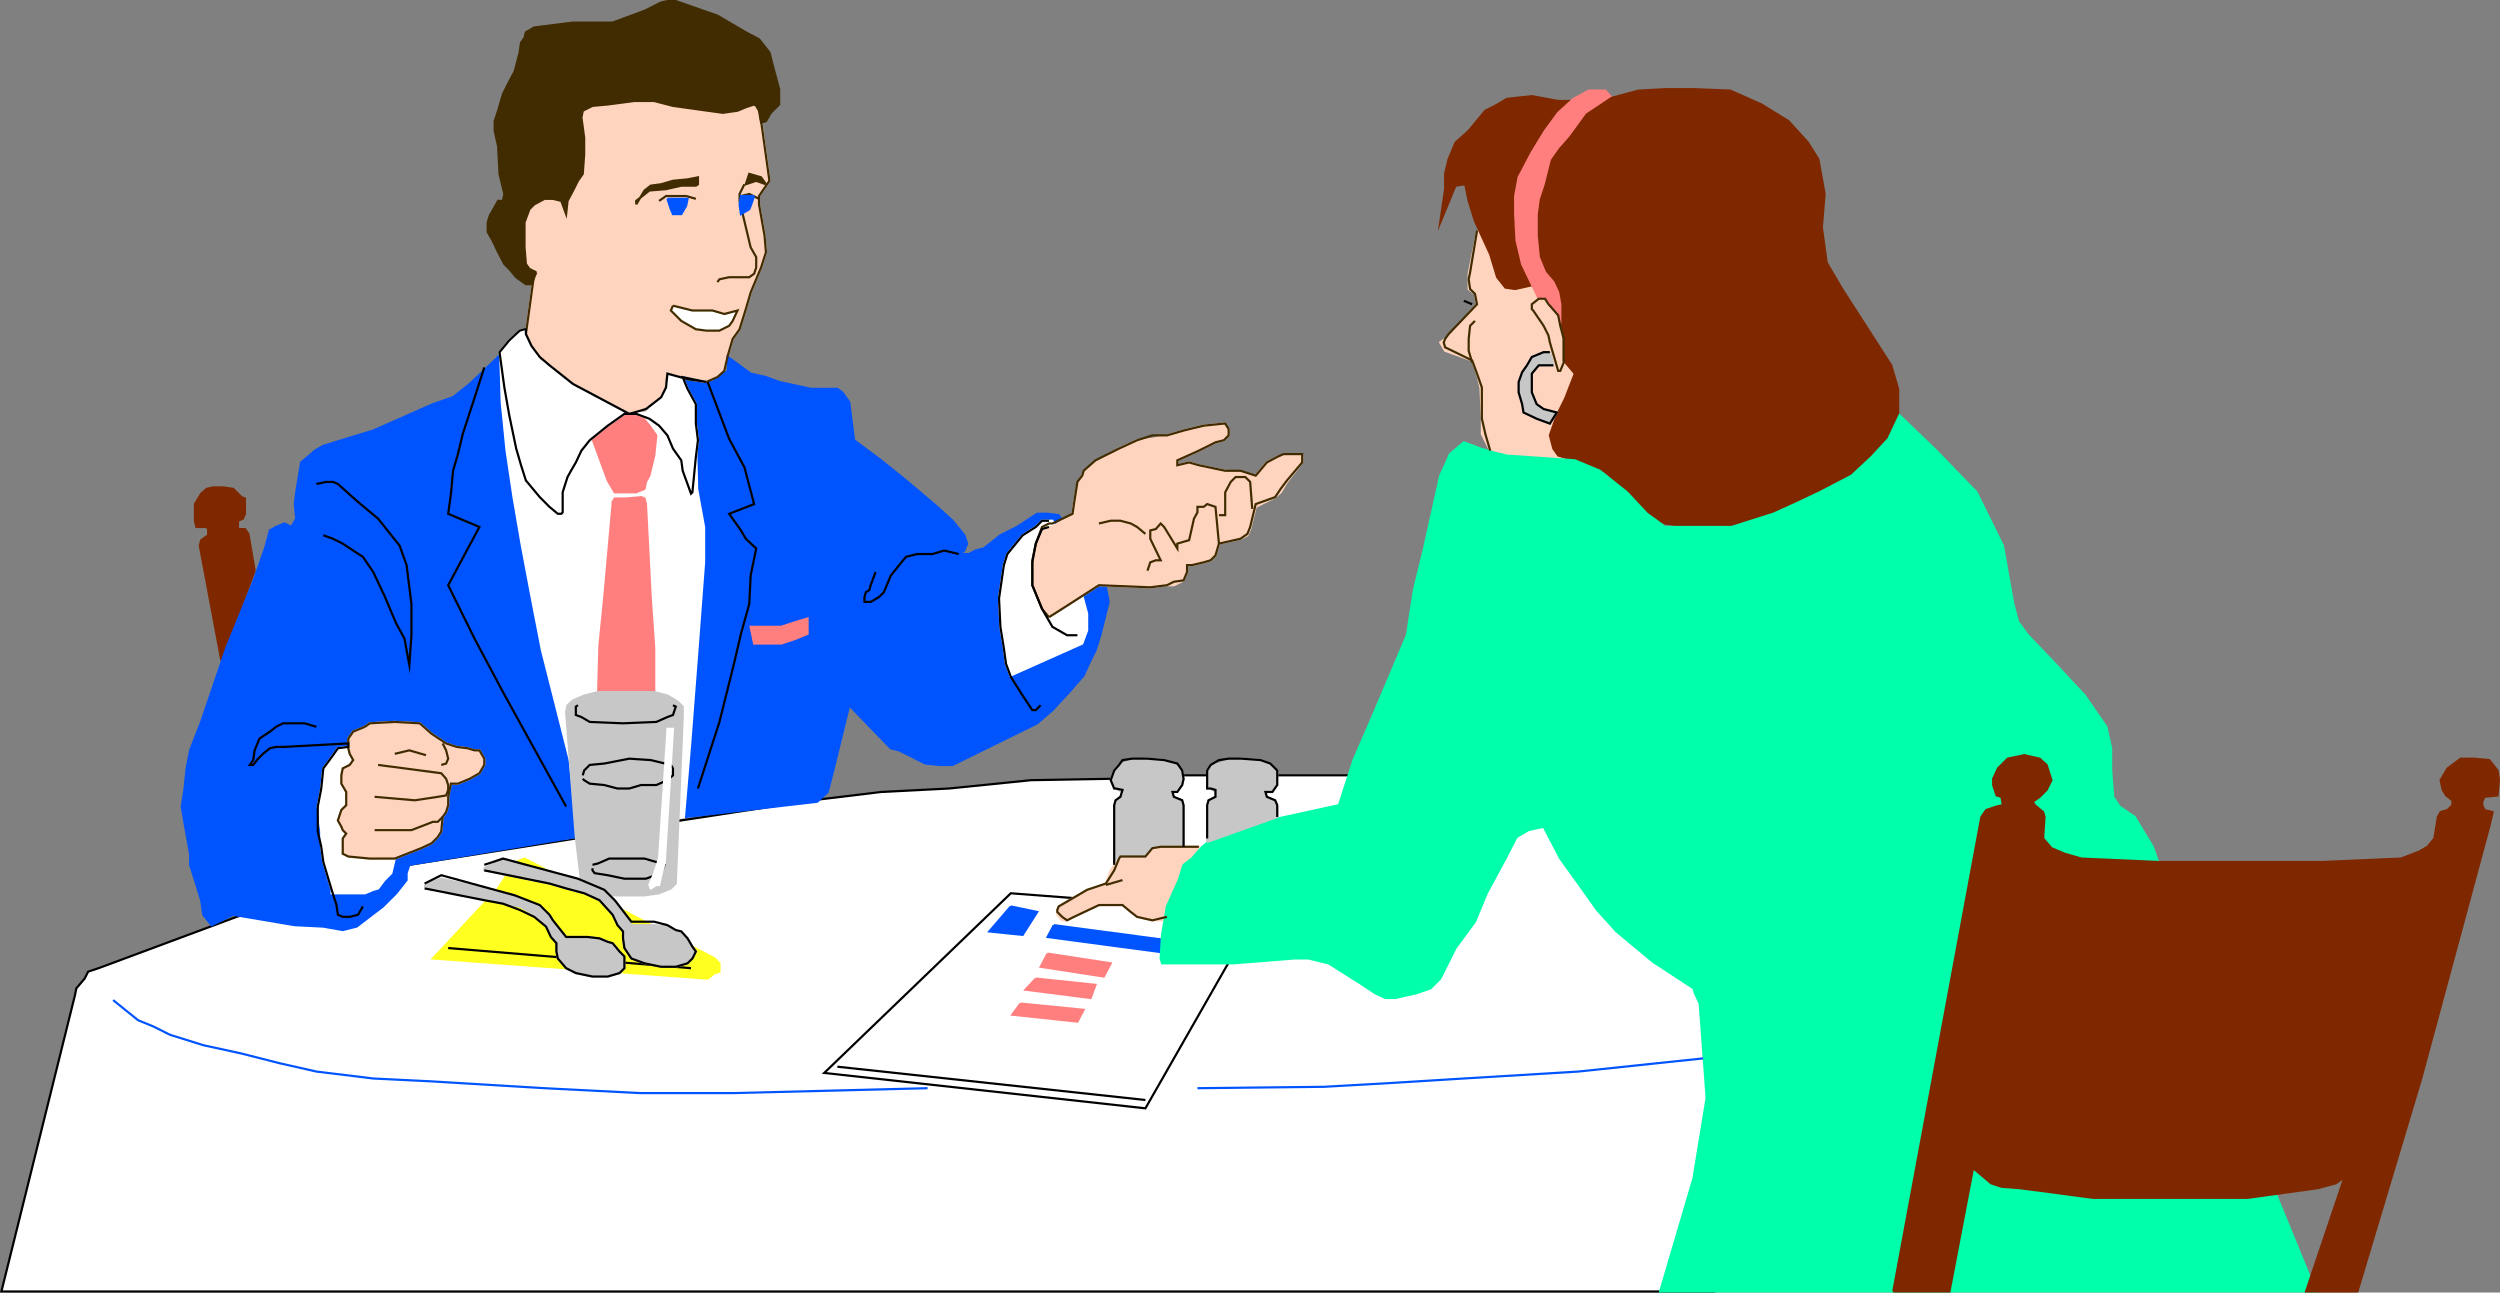 <svg xmlns="http://www.w3.org/2000/svg" width="360.362" height="186.317"><rect width="100%" height="100%" fill="#808080" stroke="none"/><path fill="#fff" stroke="#000" stroke-miterlimit="10" stroke-width=".317" d="M247.203 186.159v-74.7l-53.297.301h-23.5l-10.301.5-11.5.2-11.8 1.199-9.802.5-9.898 1.199-18.902 2.902-15.2 2.598-24 3.8-24.898 7.5-19.902 7.403-1.5.5-.5 1-1.2 1.398-.199 1-10.601 42.7h247"/><path fill="#7f2800" stroke="#7f2800" stroke-miterlimit="10" stroke-width=".317" d="m31.906 95.159-3.102-16.5.2-.801 1-.7v-.898l-.2-.3h-1.5l-.199-.9v-2.4l.898-1.5.801-.7.899-.199h1.5l1.402.2 1.2 1.199.5.199v2.203l-.302.7-.699.3v1.2h1l.5.698.899 5.301-4.797 12.899"/><path fill="#fff" stroke="#fff" stroke-miterlimit="10" stroke-width=".317" d="m71.804 52.26 30.899 6.7v58.1l-21.098 3.798-12-57.598 2.2-11"/><path fill="#ffd4bf" stroke="#ffd4bf" stroke-miterlimit="10" stroke-width=".317" d="m77.003 39.46-1.199 8.699.801 1.699 1.2 2.101 1.398.7 3.402 2.699 8.098 4.3 2.402-.199 2.2-2 .698-1.601.2-2 2.902.8 2.7.403 1.6-.703 1-.899.5-2.199.7-2.402 1-1.399.898-2.898.7-2.402 1.5-3.598.703-2.203-.203-2.399-.797-4.5V28.26l1.5-2.2-1.5-11-13.203-6-16.797 8.599-5.703 17.3 2.101 4.5h1.2"/><path fill="#402c00" stroke="#402c00" stroke-miterlimit="10" stroke-width=".317" d="m91.703 29.46 1.203-2 .898-.7 1.5-.2 1.7-.5 2.101-.202 1.5-.297v1l-.3.2h-2.102l-2.2.5-2.398.198-1.902 1.5v.5m18.703-2.899-1.403-.5-1.5.5.5-1.5 1.7.5.703 1"/><path fill="none" stroke="#402c00" stroke-miterlimit="10" stroke-width=".317" d="m107.304 26.56-.699 1.4v1l1.598 6.699.8 1.402v1.5l-.3.898-.7.5h-2.898l-1.402.301-.297.399M95.003 28.96l1-.7h2.903l1.398.399"/><path fill="#0054ff" stroke="#0054ff" stroke-miterlimit="10" stroke-width=".317" d="m96.203 28.659.5 1.5.3.699h1.2l.703-1.2.199-1h-2.902"/><path fill="none" stroke="#402c00" stroke-miterlimit="10" stroke-width=".317" d="m106.804 28.26 1.2-.3 1.402.699"/><path fill="#0054ff" stroke="#0054ff" stroke-miterlimit="10" stroke-width=".317" d="m108.703 28.26-.5 1.399-.2.5-1.199.699-.199-1.399.2-1.199h1.898"/><path fill="#fff" stroke="#402c00" stroke-miterlimit="10" stroke-width=".317" d="m97.003 44.06 2.801.7h2.899l1.703.5 1.898-.5-.699 1.5-.5.7-1.402.699h-1.899l-1.5-.2-2.101-1.199-1.5-1.5.3-.7"/><path fill="#ff7f7f" stroke="#ff7f7f" stroke-miterlimit="10" stroke-width=".317" d="m85.406 63.26 1.5 4.098.699 1.902 1 1.7h3.098l1.203-.5.199-1 .5-.9.7-2.901.3-2.899-1-1.402-1.402-1.7-1.2.2h-.8l-1.598.8-1.5 1.2-1.7 1.402m.798 37.2.203-7.4.699-7 1.2-13.401v-.301l.3-.5h1.598l2.203-.2.5.2.199.8.7 13.602.5 7.2v7h-8.102"/><path fill="#0054ff" stroke="#0054ff" stroke-miterlimit="10" stroke-width=".317" d="m71.804 51.26.2 6.7.699 7 1 6.699 1.203 7 1.398 7.402 1.5 7.7 4 15.8 1.2 11.097-24 4-.399 1.2v1l-1.5 1.902-1.902 1.899-3.797 2.902-2 .5-2.801-.5-4.102-.203-8.898-1.5-3.102 1.5-1.199-1.5-.3-2.098-.899-2.902-.7-2.2v-1.597l-.8-4.402-.402-2.399.402-2.601.3-2.899.5-2.601 1.598-4.098 3.602-10.602 3.898-9.601 1.7-4.797.703-2.602.898-.5 1.2-.5 1 .5.699-1.199-.2-2.101.2-1.7.703-4.3 1.199-1 .8-.7 1.2-.699 7.2-2.2 8.6-3.8 2.9-1 2.398-1.902 4.101-3.899v-.199m26.602 3.098 1.398 3.101.801 5.102.2 7.898 1 5.5v5.102l-1 13.2-1 12.897-.9 10.602 18.9-2.2 1.5-1.402.698-2.699 2.403-9.8 6 6.199 1.199.3 1 .5 2.8 1.403 2 .2h1.9l12.198-6 2.2-1.903 2.402-2.598 2.098-2.402 1-2.2.703-1.398.699-2.2 1.2-4.8-.4-2.101-6.8-10.399-1.602-.2h-1.5l-2.898 1.9-2.402 1.199-2.399 1.902-1.199.297-.902.5h-1.5l.8-.5.403-1-.403-1.2-1.699-2.097-2.199-2-4.5-3.8-3.602-2.903-3.898-2.899-.7-5.5-1-1.398-.702-.5h-3.797l-4.602-1-1.898-.703-2.203-.5-3.297-2.399v2l-2.203 1.602h-2.098l-2.2-.703"/><path fill="#c7c7c7" stroke="#c7c7c7" stroke-miterlimit="10" stroke-width=".317" d="m83.003 120.659-1.398-18 .2-1 .8-.7 1.598-.699 2-.5h8.101l1.899.5 1.203.7.297.199.703.699v1.5l-1 24-.703.703-1.7.7-2.097.3h-4.301l-2.2-.3-1.702-.5-.899-.903-.8-6.7"/><path fill="#ffff20" stroke="#ffff20" stroke-miterlimit="10" stroke-width=".317" d="m72.703 126.659 1.703-2.399 1.199-.5 27.398 14.399.7.699v1.203l-.7.2-1 .8-39.597-2.902 9.398-10.098.899-1.402"/><path fill="none" stroke="#000" stroke-miterlimit="10" stroke-width=".317" d="m64.605 136.659 35 2.902"/><path fill="#c7c7c7" stroke="#c7c7c7" stroke-miterlimit="10" stroke-width=".317" d="M160.605 124.659v-8.399l.2-.902.698-.5.301-.7-1-.5h-.199l-.5-1.199.5-1.398.7-.8.5-.2 1.398-.5 2.203-.203 2.398.203 1.899.7.703.8.199 1.2-.2.898-.702.699-.7.3.2.7 1.203.5.199.902v5.8l-10 2.599"/><path fill="none" stroke="#000" stroke-miterlimit="10" stroke-width=".317" d="m154.804 129.46-9.101-.7-26.899 25.899 46.301 5.101 13.7-24 2.398-3.601-26.399-2.7"/><path fill="#0054ff" stroke="#0054ff" stroke-miterlimit="10" stroke-width=".317" d="m151.906 133.358 23.297 3.101-1 1.7-23.2-3.098.903-1.703"/><path fill="#ffd4bf" stroke="#ffd4bf" stroke-miterlimit="10" stroke-width=".317" d="M167.804 132.659h-1.699l-2.2-.5-.902-.7-1.199-1h-3.398l-3.602 1.7-1 .5h-.699l-.7-.801v-.7l.2-.5 4.098-2.398 2.703-.902.699-1.899 1.2-1.699h3.8l1-1.5 1.2-.2h5.5l-5 10.599"/><path fill="none" stroke="#402c00" stroke-miterlimit="10" stroke-width=".317" d="m159.406 127.56 2.398-.702"/><path fill="none" stroke="#000" stroke-miterlimit="10" stroke-width=".317" d="m120.703 153.76 44.402 4.8"/><path fill="#ffd4bf" stroke="#ffd4bf" stroke-miterlimit="10" stroke-width=".317" d="m212.906 33.46-1.203 6v2.199l.902.699.3 1.5-4.1 4.5-.5.5-.7.5.7 1.203 3.898 1.398.703 1.899.5 2 .199 4.5v2.203l1.2 2.398 12.198 5.5 8-42.5-22.097 5.5"/><path fill="none" stroke="#000" stroke-miterlimit="10" stroke-width=".317" d="m212.203 43.858-1.2-.5"/><path fill="#7f2800" stroke="#7f2800" stroke-miterlimit="10" stroke-width=".317" d="m221.503 40.96-3.097.699-1.403-.2-1.199-1.5-1-3.3-2.199-4.801-.902-2.899-.5-2.398-1.399.2-.3.698-1.899 4.602.7-4.8v-2.2l.5-2.102 1-2.398 1.898-1.703 2.402-2.899 1.398-.699 1.7-1 3.601-.402 3.801.703h6l5.598-1.5 3.8-.203h4.301l5.102.203 4.5 2 3.898 2.398 2.801 3.102 1.5 2.398.898 5-.398 4.801.398 2.899.301 2.199 2.102 3.601 7.199 11.2 1 3.402v3.598l-.5 1.699-1.2 2.101-1.902 2.2-1.398 1.402-2 1.7-2.602 1.5-4.097 2.097-5 1.902-5.301 1.7h-6l-3.602-.5-3.097-1.4-1.5-2.401-2.102-1.899-1.898-1.7-2.203-1-4.598-1.401-.7-1-.5-1.899 1-2.902 1.2-2.399 1.398-3.601-1.597-1.899v-3.601l-.5-1.7v-3.3l-.301-1.7-3.102-.699"/><path fill="#ff7f7f" stroke="#ff7f7f" stroke-miterlimit="10" stroke-width=".317" d="M224.906 46.659v-2.801l-.301-1.7-.7-1.5-1.202-1.398-.899-2.2-.3-3.1v-3.102l.3-2.2.7-2.097.902-3.602 1.199-1.699 1.5-1.7 2.398-3.3 3.602-2.402-.7-.797h-2.402l-2.199 1.2-2.199 2-1.902 2.597-1.899 3.101-1.898 3.602-.5 2.7v2.597l.199 3.8.8 3.403 2.4 5 .898-.402.703 1.402 1.199 1.2.3 1.398"/><path fill="#00ffab" stroke="#00ffab" stroke-miterlimit="10" stroke-width=".317" d="M216.503 65.46h-.3l-2.797-.801-2.403-.899-2 1.7-.699 1.6-.699 1.5-2.402 10.798-1.399 5.703-1 6.5-5 11.797-2.699 6.203-2.102 6.5-14.199 3.098-3.101 1-2.399 1.902-1.5 1.7-1.199.898-.7 2.199-1.702 3.8-.7 4.102-.199 3.399.2.699h10.3l8.7-.7h2.101l2.898.7 4.602 2.902 2.098 1.399 1.5.699h1.402l3.098-.7 2-.699 1.402-1.398 2.2-4.402 2.8-3.801 1.7-4.098 2.698-5 1.602-3.101 1.7-1 2.198-.5 2.403 4.601 2.597 3.598 2.7 3.8 2.8 3.102 5.301 4.399 5.801 3.8.2.7.698 1.5 1 13.601-1.898 11.598-4.8 16.3h94.5l-6.7-16.3-16.8-47.797-2.602-4.3-2.2-1.5-.898-1.403-.3-3.797v-3.203l-.7-3.098-3.102-4.5-4.097-4.402-4.102-4.297-1.398-1.902-.703-2.598-1.5-8.402-3.797-7.7-5.801-6-5.3-5.101-1.602 3.402-2.399 2.598-2.898 2.703-4.602 2.398-3.601 1.7-3.098 1.402-6 1.898h-9.602l-1.199-.898-1.398-1-2.903-3.102-3.898-3.101-3.602-1.5-10-.7-.5-.199"/><path fill="none" stroke="#0054ff" stroke-miterlimit="10" stroke-width=".317" d="m16.304 144.159 3.602 2.902 2.199.898 2.398 1.2 4.801 1.5 5.5 1.199 5.5 1.402 5.301 1.2 8.2 1 8.1.398 16.598 1 13.7.703h13.601l27.899-.703m38.902 0 18.2-.2 8.898-.5 11.3-.699 16.5-1 18-1.898"/><path fill="#7f2800" stroke="#7f2800" stroke-miterlimit="10" stroke-width=".317" d="m272.906 186.159 12.699-68.399.7-1 1.5-.5.898-.2-.2-1.202-.699-.2-.5-1.5v-.898l.7-1.5 1.402-1.402 2.398-.5 2.2.5 1 .902.699 2.2-.7 1.398-1 1-.699.5-.3.203.3.5 1.2 1 .199.7-.2 3.097 1.2 1.402 1.902.8 2.398.7 11.301.5h23.301l11.5-.5 2.598-1 1.203-.7 1-1.202.5-3.098.398-.7 1-.3.7-.7v-.702l-.899-.7-.5-.8-.3-1.399 1-1.699 1.898-1.402h1.902l2.2.203 1.198 1.5.2 1.398-.2 2.2-1.898.199-.3.703v.5l.3.7 1.2.3-.5 2.098-9.802 36.3-9.199 30.7h-7.398l6-17.801-.703 1.5-1 .703-2.598.7-10.102 1.398h-22.3l-10.598-1.399-2.602-.2-1.5-.5-2.597-2.202-3.403 17.8h-8.097"/><path fill="#fff" stroke="#fff" stroke-miterlimit="10" stroke-width=".317" d="m47.804 128.26-1.199-4-.3-2.2v-2.202l-.5-3.598.5-2.601.3-2.899 1.398-1.902.7-1 1.5-.2 6.703 16.102-.5 2.098-1 1-.903 1.203-.699.2-1.199.5h-4.8v-.5m97.898-30.701-.7-1.901-.3-2.2-.5-3.101-.2-4.098.7-4.8.5-1.602 2.203-2.7 1.898-1.199.899-.898h1.5l4.3 10.797.7 2.601v2.399l-.7 1.902-10.3 4.598v.203"/><path fill="#c7c7c7" stroke="#c7c7c7" stroke-miterlimit="10" stroke-width=".317" d="m69.804 125.159 2.7-1.399 10.8 3.098 3.801 1.902 1.5 1 .7.899 1.698 2.699h3.301l1.899.203 1.203.7h.797l.902 1 .7 1.198.5.7-.5 1-.7.699-1.7.5h-2.1l-2.4-.5-1.902-.7-1-1.5-.199-1.398v-1l-.5-.902-1-1.5-1.898-2.098-2.203-1-2.598-.7-2.402-.702-9.399-1.899v-.3m104.199-3.801v-5.098l.2-.902 1-.5v-.7l-.7-.5h-.5v-2.597l.5-.8 1.2-.2 1.402-.5 1.898-.203 2.7.203 1.402.7 1 .8v1.2l-.3.898-.4.699-1 .3.2.7 1.2.5.3.902v1.5l-10.102 3.598"/><path fill="none" stroke="#402c00" stroke-miterlimit="10" stroke-width=".317" d="m77.003 39.46-1.199 8.699.801 1.699 1.2 2.101 1.398.7 3.402 2.699 8.098 4.3 2.402-.199 2.2-2 .698-1.601.2-2 2.902.8 2.7.403 1.6-.703 1-.899.5-2.199.7-2.402 1-1.399.898-2.898.7-2.402 1.5-3.598.703-2.203-.203-2.399-.797-4.5V28.26l1.5-2.2-1.5-10.8"/><path fill="#402c00" stroke="#402c00" stroke-miterlimit="10" stroke-width=".317" d="m77.304 39.26-1-.5-.5-.7-.199-2.401V32.06l.7-1.902.698-.7 1.5-.8h1.2l1.203.3.699 1.899.2-1.899.8-1.5.7-1.398.698-1 .2-2.8v-2.403l-.2-1.5-.199-1.399.2-1 1.402-.699 2.199-.2 3.8-.5h2.9l2.698.7 5 .7 2.2.3 2.101-.3 1.2-.5 1.199-.4.3.2.403.7.297 1.699.703-.2.699-1.199 1.2-1.2v-2.202l-.7-2.598-.7-2.7-1.5-1.901-1.902-1-4.097-2.399-6-2.101h-1.203l-.899.199-2.398 1.203-4.602 1.7h-5.699l-5.602.698-1.199.7-.199.8-.5.7-.2 1.402-.702 2.7-1 1.898-.7 1.402-.699 2.398-.5 1.5v1.399l.5 2.203.2 4 .699 2.898-.2 1h-.699l-1.199 2.102-.3 1v1.398l.698 1.2.801 1.699.899 1.703.703.7 1 1.198 1.398 1h.801l.7-1.699"/><path fill="#fff" stroke="#fff" stroke-miterlimit="10" stroke-width=".317" d="m101.804 55.06-2.699-.401-2.902-.801-.2 2-.699 1.601-2.199 2-2.402.2-8.098-4.301-3.402-2.7-1.399-.699-1.199-2.101-.8-1.7v-.699h-.2l-.7.2-1.5 1.402-1.402 1.7.7 5.097.703 4.5 1 4.3.699 2.403.7 2.2 2 2.398 1.398 1.402 1.203 1h.5l.199-.203v-2.899l.7-2.199.5-.902.698-1.2.801-1.699 1.2-1.5 2.601-2.101 2.398-1.7h1.7l1.902.7 1.398 1 1.2 1.402.8 1.899 1.2 1.699.203 1.5 1.199 3.3.2-.199.5-5.101.3-2.399-.3-2.398v-2.8l-1.2-2.2-.7-1.703 3.4.703"/><path fill="none" stroke="#000" stroke-miterlimit="10" stroke-width=".317" d="m101.804 55.06-2.699-.401-2.902-.801-.2 2-.699 1.402-2.199 1.7-2.402.699-8.098-4.301-3.402-2.7-1.399-1.199-1.199-1.601-.8-1.7v-.699h-.2l-.7.2-1.5 1.402-1.402 1.7.7 5.097.703 4 1 4.8.699 2.403.7 2.2 2 2.398 1.398 1.402 1.203 1h.5l.199-.203v-2.899l.7-2.199.5-.902.698-1.2.801-1.699 1.2-1.5 2.601-2.101 2.398-1.7h1.7l1.902.7 1.398 1 1.2 1.402.8 1.899 1.2 1.699.203 1.5 1.199 3.3.2-.199.5-5.101.3-2.399-.3-2.398v-2.8l-1.2-2.2-.7-1.703 3.4.703"/><path fill="#ffd4bf" stroke="#ffd4bf" stroke-miterlimit="10" stroke-width=".317" d="m52.605 104.76-1.7.7-.702 1v1.398l.203.8.5.903-.5.7-1 .5-.203 1v1.198l.703 1.2v1.902l-.703.7-.5 1.5.5.897.203.5.5.5-.5.7v2.203l.797.398 3.101.301h3.602l3.797-1.5 1.5-.7.902-.902.5-.8.2-2.098.5-.7.3-1v-1.202l.398-1.899h1l1.7-.699 1.402-.8.7-1.2v-.902l-.7-1.2h-.7l-1-.3-1.6-.2-1.5-.5-2.102-1.398-1.7-1.5-3.597-.2-3.602.2-.699.5"/><path fill="none" stroke="#402c00" stroke-miterlimit="10" stroke-width=".317" d="m56.906 108.659 2.097-.5 2.403.699m2.398-1.699.5 1 .301 1.199-.3.703-.7.2m-9.102-.001 9.102 1.2.7.8.3.898v.7l-.3.8-1.2.2-3.3.5-5.802-.5m0 4.801h5.301l3.102-1.2h.699l.7-.699"/><path fill="none" stroke="#402c00" stroke-miterlimit="10" stroke-width=".317" d="m52.605 104.76-1.7.7-.702 1v1.398l.203.8.5.903-.5.7-1 .5-.203 1v1.198l.703 1.2v1.902l-.703.7-.5 1.5.5.897.203.5.5.5-.5.7v2.203l.797.398 3.101.301h3.602l3.797-1.5 1.5-.7.902-.902.5-.8.2-2.098.5-.7.3-1v-1.202l.398-1.899h1l1.7-.699 1.402-.8.7-1.2v-.902l-.7-1.2h-.7l-1-.3-1.6-.2-1.5-.5-2.102-1.398-1.7-1.5-3.597-.2-3.602.2-.699.5"/><path fill="#ff7f7f" stroke="#ff7f7f" stroke-miterlimit="10" stroke-width=".317" d="M109.003 90.358h3.602l2.098-.7 1.703-.5v2.2l-1.703.703-2.098.7h-3.902l-.5-2.403h.8"/><path fill="#ffd4bf" stroke="#ffd4bf" stroke-miterlimit="10" stroke-width=".317" d="m151.203 88.96-1-1.2-.7-1.7-.699-1.702V81.06l.5-2.703.899-2.098 1-.3h.5l2.902-1.9.2-1.401.5-2.899.698-1.2.2-.5 1.703-1.401 3.398-2 2.602-1.2 2.199-.199 2.098-.5 2.402-.7 2.898-.702 2.903-.297.199.297.5.5v.902l-.7.7-1.202.3-2.399 1.2-3.101 1.398v.703l1.703-.402 1.398.402 3.801.797 2.2.203 2.198.5 1.602-1.902 1.5-.801.898-.2 1.5-.199 1.2.2v1l-2.2 2.8-.898 1.5-.8.7-2.802 1.402-.8 3.2-.399.898-1 .5-3.101.699-.5 1.703-.7.7-1 .3-1.699.398h-.699v1l-.5 1.2-1.402.699h-1l-2.399.3-7.398-.3-5.301 3.402-1.902 1.2"/><path fill="none" stroke="#402c00" stroke-miterlimit="10" stroke-width=".317" d="m151.203 88.96-1-1.2-.7-1.7-.699-1.702V80.76l.5-2.402.899-2.399 1-.5h.5l2.902-1.398.2-1.402.5-3.2.698-.898.2-.703 1.703-1.5 3.398-1.7 2.602-1.199 2.199-.699h2.098l2.402-.7 2.898-.702 2.903-.297h.199l.5.797v.902l-.7.7-1.202.3-2.399 1.2-3.101 1.398v.703l1.703-.402 1.398.402 3.801.797h2.2l2.198.703 1.602-1.902 1.5-.801.898-.399h2.7v1.2l-2.2 2.601-.898 1.2-.8 1.199-2.802 1-.8 3.3-.399 1-1 .7-3.101.699-.5 1.703-.7.7-1 .3-1.699.398h-.699v1l-.5 1.2-1.402.199-1 .5-2.399.3-7.398-.3-5.301 3.402-1.902 1.2"/><path fill="none" stroke="#000" stroke-miterlimit="10" stroke-width=".317" d="m151.203 75.96-1 .3-.899 2.098-.5 2.703v3.297l.7 1.703.699 1.7 1.5 2.597 2.101 1.203h1.5"/><path fill="none" stroke="#402c00" stroke-miterlimit="10" stroke-width=".317" d="m158.406 75.46 1.699-.4h1.398l1.5.4.903.5 1.199 1m.301 5.3.398-1.2.801-.3h.7l-1.5-3.101v-1.2l.8-.199.7-.8.5.5 1.898 3.1v-.702l1.703-.5.699-3.098.5-.902v-.797h.898l.5-.402 1.2.402.5 5.297m0-4.098h.902v-3.3l.8-1.5.7-.7h1.398l.7.7.3 3.898"/><path fill="none" stroke="#000" stroke-miterlimit="10" stroke-width=".317" d="m69.804 52.96-1.601 5-1.5 4.6-.7 2.9-.699 2.398-.3 3.3-.399 2.903 4.5 1.898-4.5 8.399 3.8 7.703 4.098 7.7 9.102 16.5m20.398-61.201 3.102 8.2 2.2 4.098 1.398 5.3-3.598 1.403 1.7 2.398.698 1.2 1.5 1.402-.8 3.898-.2 4.102-1.199 4.297-1 4.3-2.101 8.403-3.098 9.597m-55-43.898 1.398-.3h1l.7.3 2.902 2.598 2.898 2.402 3.102 3.899 1 2.8.7 5.602v4.5l-.302 4.297-.699-3.797-1.199-2.203-1.7-4-1.6-3.399-1.5-2.199-1.4-.902-1.5-1-1.402-.7-1.398-.5m-1 27.602-1.7-.5h-3.1l-1 .5-.9.7-1.5 1-.702 1.698-.2 1.403-.5.7h.5l.7-.903.703-.7 1-.8.898-.2h1.2l9.199-.5v.5l-1.5.2-.7 1-1.398 1.902-.3 2.898-.5 2.602v3.598l.5 2.203.3 2.2 1.2 4 .698 2.198.2 1.399.703.3h1l1.199-.3.7-1.2m85.898-50.8-2.098-.5-1.7.5h-2.202l-1.598.402-1 1.2-1.2 1.5-1 2.398-.702.703-1.2.7h-.898v-.7l.2-.703.5-.297.198-.703.7-1.899m25-7.399h-1l-.899.9-1.898 1.199-2.203 2.699-.5 1.601-.7 4.801.2 4.098.5 3.101.3 2.2.7 1.902 1.703 2.7 1.398 2.097h.5l.7-.7M84.003 111.76l.2-.7.8-.8 2.102-.2 3.598-.702 3.101.203 2.899.7.3.5v1l-.8.698-1.598.7h-2.2l-1.702.5h-1.7l-1.898-.5-2.102-.2-.8-.5-.2-.199m1.403 12.399.797-.2 1.601-.699h5.102l2.398.7.5.199-.5 1.199-2.199.8h-3.102l-2.398-.5-1.902-.3-.297-.399v-.3m-2.102-23.5-.3.199v1.203l.8.297 1.2.703 4.8.2 4.801-.2 1.598-.703.8-.297.403-1.203-.403-.2"/><path fill="#fff" stroke="#fff" stroke-miterlimit="10" stroke-width=".317" d="M94.605 127.56h.398l.301-1.402.5-1.699 1.2-19.398h-.801v.398l-1.2 18.301-.699 2.098-.699 1.703.2.5.8-.5"/><path fill="#c7c7c7" stroke="#c7c7c7" stroke-miterlimit="10" stroke-width=".317" d="m61.203 127.56 2.402-.902 10.598 2.403 3.601 1.598 1.399 1.199.5 1 1.902 2.203h3.098l1.703.2 1.199.5.7.198 1 1.2.698 1v1.402l-.699.7-1.699.5h-2.2l-2.402-.5-1.398-.7-1.2-1.402-.202-1v-1.2l-.5-.898-1-1.5-1.7-1.703-2.097-1.2-2.403-.398-2.699-.8-8.398-1.4-.203-.5"/><path fill="none" stroke="#402c00" stroke-miterlimit="10" stroke-width=".317" d="m212.605 46.26-.7.7-.202 1.898v1.703l.5 1.7m11-8.403-.5-.797h-.899l-1 .797v.703l.2.2 1.5 2.198.699 1.399.203 1 1.199 4.101h.3l.5-1.199v-3.402l-.5-1.899-.3-1.5-1.2-1.398-.202-.203"/><path fill="none" stroke="#402c00" stroke-miterlimit="10" stroke-width=".317" d="m212.906 33.26-1 6-.203 1 .203 1.399.699.699.3 1.5-4.1 4.3-.5.7-.2.5.2.703 3.898 1.898.703 1.899.699 2v4.5l.5 2.203.7 2.398m-46.602 67.2-2.098.5-2.2-.5-.902-.7-1.199-1h-3.398l-3.602 1.7-1 .5-.699-.5-.7-.7v-.3l.2-.5 4.098-2.399 2.703-.902 1.199-1.899.7-1.699.198-.3h3.602l1-1.2 1.2-.2h5.5"/><path fill="none" stroke="#000" stroke-miterlimit="10" stroke-width=".317" d="M160.605 124.659v-8.598l.2-.703.698-.5.301-1-1-.2h-.199l-.5-1.199.5-1.398.7-.8.5-.7 1.398-.203h2.203l2.398.203 1.899.5.703 1 .199 1.2-.2.898-.702 1h-.7l.2.699 1.203.5.199.703v6m-100.801 2.598 2.7-.899 10.8 2.899 3.801 1.601 1.5 1.5.7.899 1.698 2.199h3.301l1.899.5 1.203.703.797.2.902 1 .7 1.198.5.7-.5 1-.7.699-1.7.5h-2.1l-2.4-.5-1.902-.7-1-1.5-.199-1.398v-1l-.8-.902-.7-1.5-1.898-2.098-2.203-1-2.598-.7-2.402-.702-9.399-1.899m104.199-4.601v-4.797l.2-.703 1-.5v-1l-.7-.2h-.5v-2.597l.5-.8 1.2-.7 1.402-.203h1.898l2.7.203 1.402.5 1 1v2.097l-.7 1h-1l.2.7 1.2.5.3.703v1.7"/><path fill="none" stroke="#000" stroke-miterlimit="10" stroke-width=".317" d="m61.203 127.358 2.402-1.2 10.598 2.903 3.601 1.398 1.399 1.399.5.8 1.902 2.403h3.098l1.703.2 1.199.5.7.198 1 1.2.698.699v1.703l-.699.7-1.699.5h-2.2l-2.402-.5-1.398-.7-1.2-1.402-.202-1v-1.2l-.797-.898-.703-1.5-1.7-1.402-2.097-1-2.403-.899-2.699-.5-8.601-1.7"/><path fill="#c7c7c7" stroke="#c7c7c7" stroke-miterlimit="10" stroke-width=".317" d="M223.406 50.76h-.903l-1.699.7-.699 1.199-.7 1-.5 1.402v1.5l.5 1.7.2 1.198 1.898.899 1.903.703 1-1.602-1.903-.5-1-.699-.699-1.7v-2.702l1-1.2h2.102l-.5-1.898"/><path fill="none" stroke="#000" stroke-miterlimit="10" stroke-width=".317" d="M223.406 50.76h-.903l-1.699.7-.699 1.199-.7 1-.5 1.402v1.5l.5 1.7.2 1.198 1.898.899 1.903.703 1-1.602-1.903-.5-1-.699-.699-1.7v-2.702l1-1.2h2.102"/><path fill="#0054ff" stroke="#0054ff" stroke-miterlimit="10" stroke-width=".317" d="m145.703 130.659 3.8.8-2.097 3.301-4.801-.5 3.098-3.601"/><path fill="#ff7f7f" stroke="#ff7f7f" stroke-miterlimit="10" stroke-width=".317" d="m151.003 137.46 9.102 1.398-1 1.902-9.102-1.402 1-1.899m-1.699 3.601 8.602.9-.703 1.898-9.399-1.2 1.5-1.597m-2.199 3.598 9.098.902-.899 1.7-9.398-1 1.199-1.602"/></svg>
